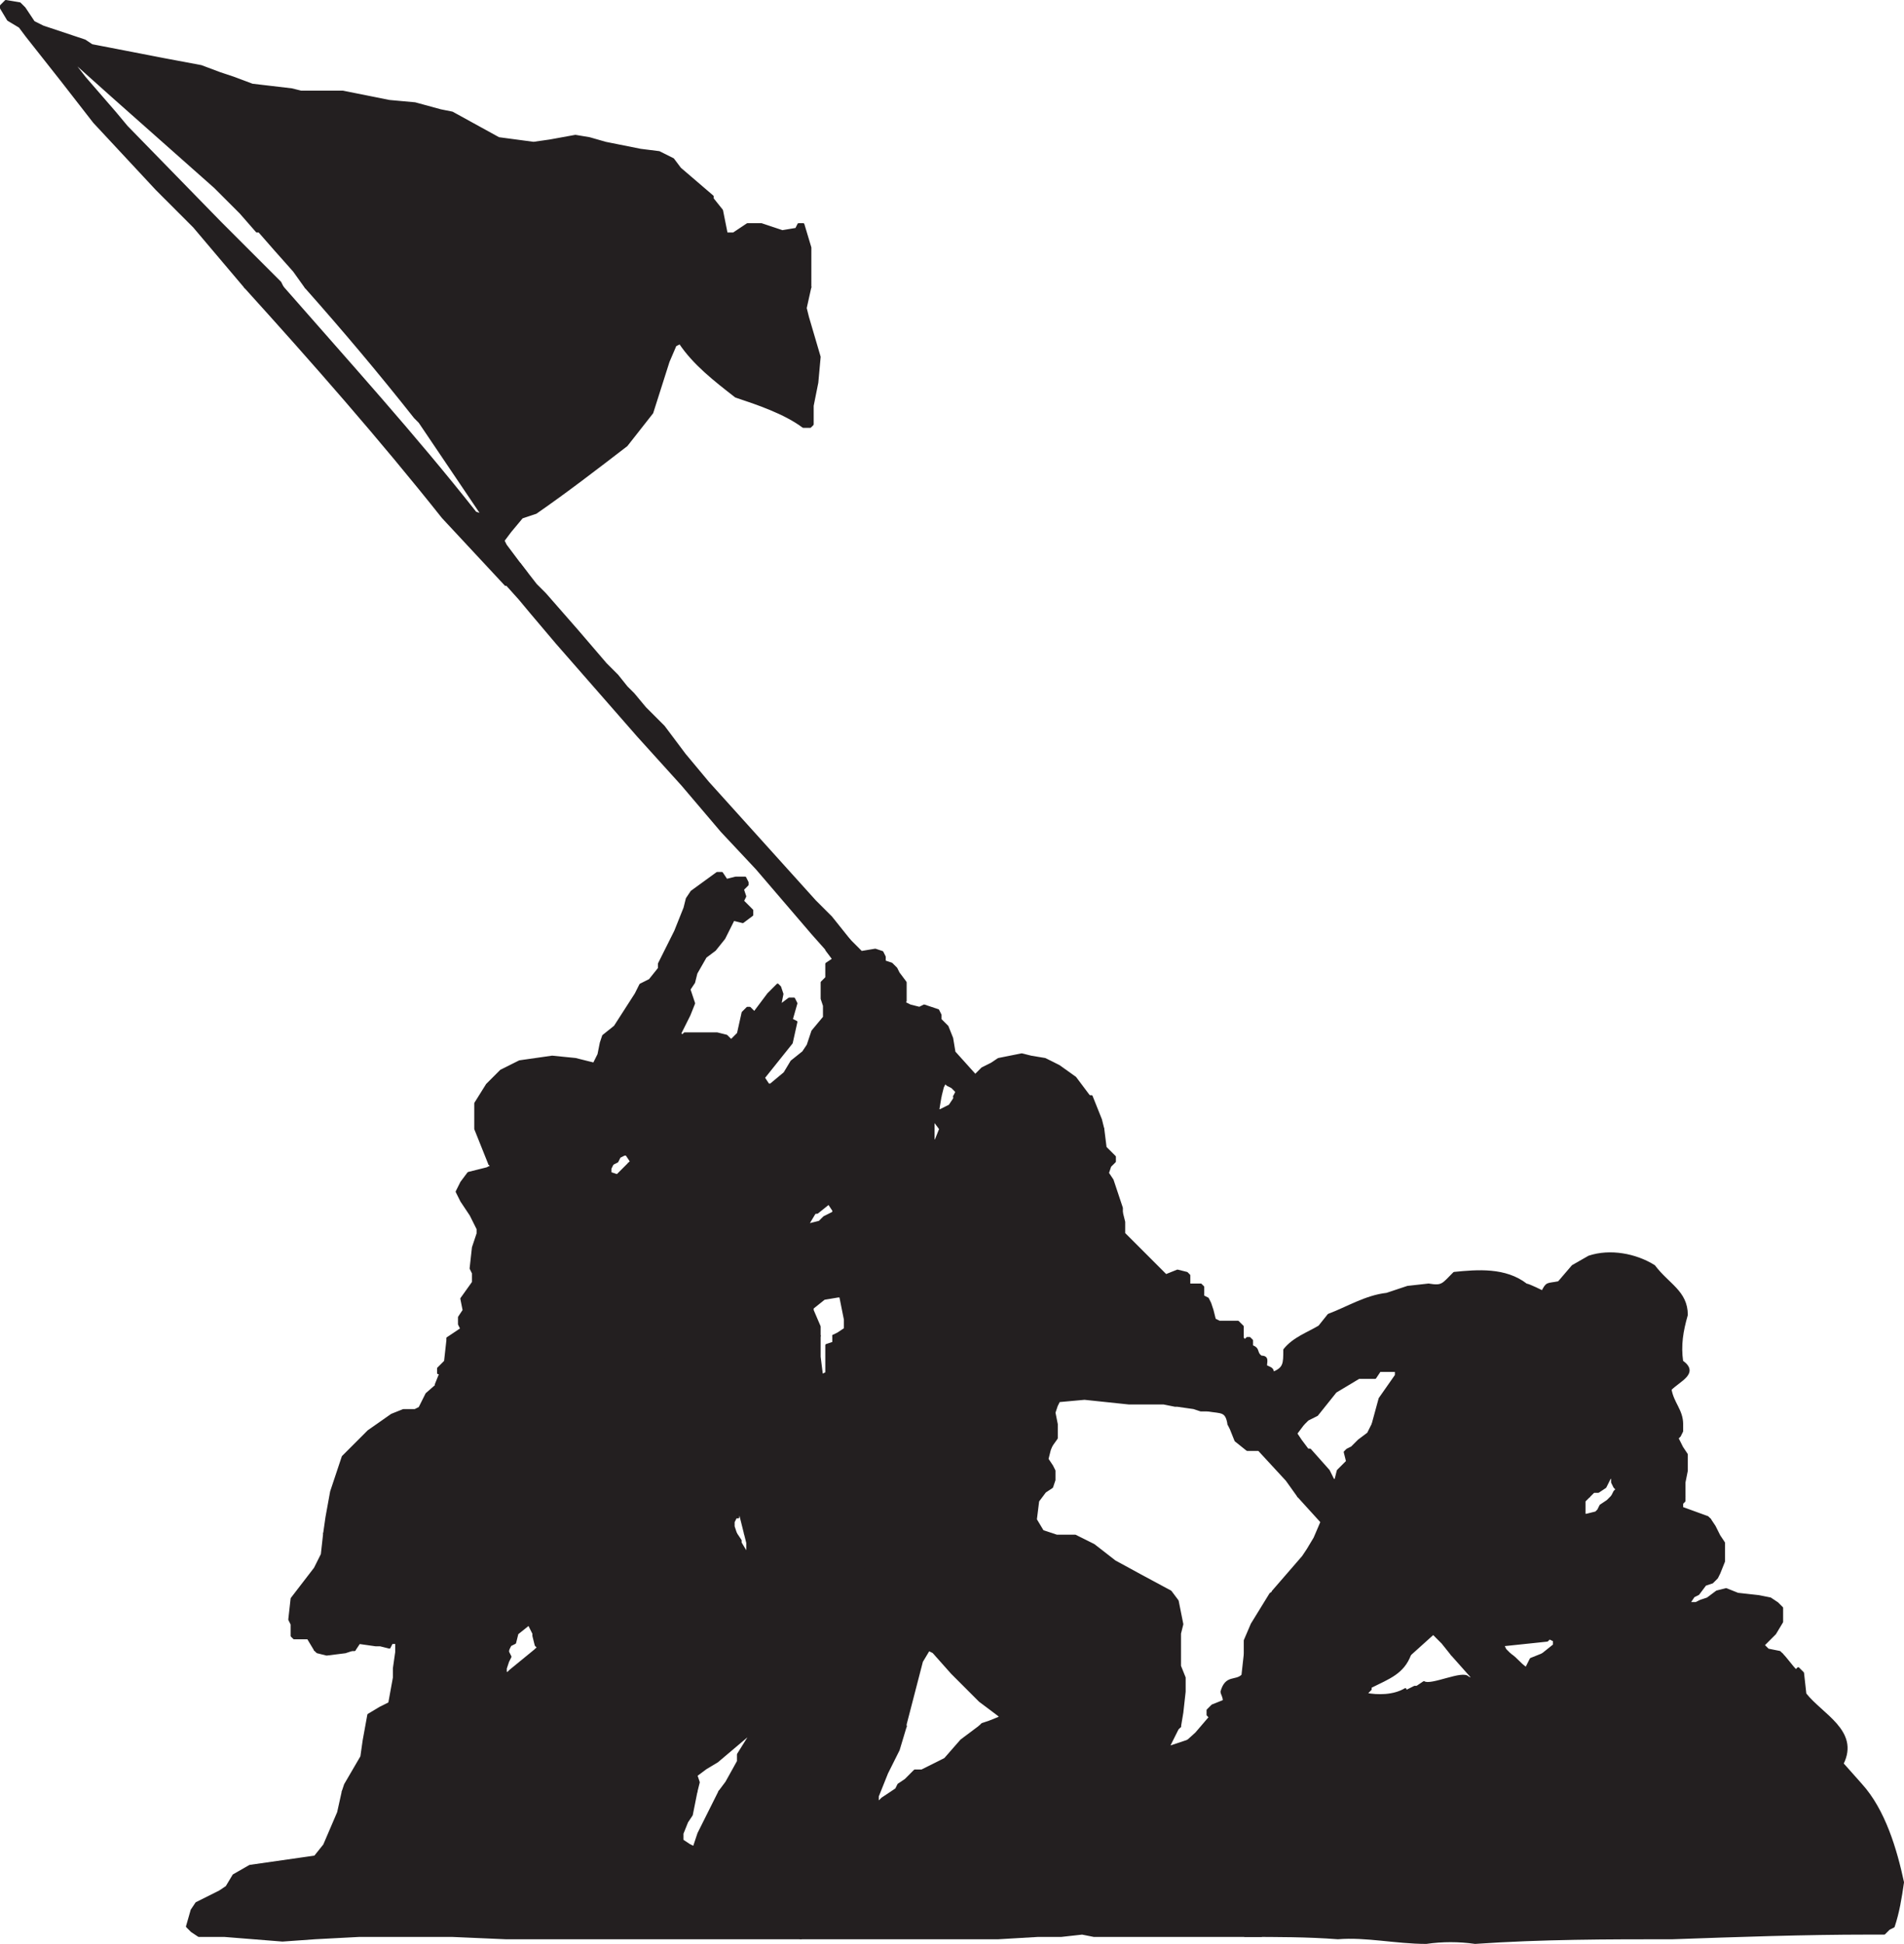 <svg xmlns="http://www.w3.org/2000/svg" width="614.246" height="626.995"><path fill="#231f20" fill-rule="evenodd" d="M351.375 353.62h-43.5l.75-1.5-1.5-1.5-1.5-.75-.75-.75-.75 1.5-.75 3h-33.75l21-30.75 3 1.5 3 .75 1.5-.75 4.5 1.5.75 1.5v1.5l2.25 2.25 1.5 3.75.75 4.5 6.75 7.5 2.25-2.25 3-1.5 2.25-1.5 7.5-1.5 3 .75 4.5.75 4.5 2.25 5.25 3.75 4.5 6"/><path fill="none" stroke="#231f20" stroke-linecap="round" stroke-linejoin="round" stroke-miterlimit="10" stroke-width=".75" d="M351.375 353.62h-43.5l.75-1.5-1.5-1.5-1.5-.75-.75-.75-.75 1.5-.75 3h-33.75l21-30.75 3 1.5 3 .75 1.5-.75 4.5 1.5.75 1.5v1.5l2.25 2.25 1.5 3.75.75 4.5 6.75 7.5 2.25-2.25 3-1.5 2.25-1.5 7.5-1.5 3 .75 4.5.75 4.5 2.25 5.25 3.75zm0 0"/><path fill="#231f20" fill-rule="evenodd" d="M269.625 353.62h33.75l-.75 4.5h.75l3-1.5 1.5-2.25v-.75h44.25l3 7.5.75 3h-52.5l-2.25-3v3h-39l7.5-10.5"/><path fill="none" stroke="#231f20" stroke-linecap="round" stroke-linejoin="round" stroke-miterlimit="10" stroke-width=".75" d="M269.625 353.62h33.75l-.75 4.5h.75l3-1.5 1.5-2.25v-.75h44.25l3 7.5.75 3h-52.5l-2.25-3v3h-39zm0 0"/><path fill="#231f20" fill-rule="evenodd" d="M262.125 364.12h39v3.75h.75l1.5-3.75h52.5l.75 6 3 3v1.5l-1.5 1.5-.75 2.25 1.5 2.25 3 9v1.5h-93v-.75l-1.5-2.25-3.75 3h-20.25l18.75-27"/><path fill="none" stroke="#231f20" stroke-linecap="round" stroke-linejoin="round" stroke-miterlimit="10" stroke-width=".75" d="M262.125 364.12h39v3.75h.75l1.5-3.75h52.5l.75 6 3 3v1.5l-1.5 1.5-.75 2.25 1.5 2.25 3 9v1.5h-93v-.75l-1.5-2.25-3.75 3h-20.25zm0 0"/><path fill="#231f20" fill-rule="evenodd" d="M243.375 391.12h19.5l-2.25 3.75h.75l3-.75 1.5-1.5 3-1.5h93l.75 3v3.75l13.5 13.5 3.75-1.5 3 .75.75.75v3h3.75l.75.75v3l1.5.75.75 1.5.75 2.25.75 3 1.5.75h6l1.5 1.5v3h-132l1.5-.75 2.25-1.5v-3l-1.5-7.5h-.75l-4.5.75-3.75 3v.75l2.25 5.25v3h-48l27-39.75"/><path fill="none" stroke="#231f20" stroke-linecap="round" stroke-linejoin="round" stroke-miterlimit="10" stroke-width=".75" d="M243.375 391.12h19.5l-2.25 3.75h.75l3-.75 1.5-1.5 3-1.5h93l.75 3v3.75l13.5 13.5 3.75-1.5 3 .75.75.75v3h3.75l.75.75v3l1.5.75.75 1.5.75 2.25.75 3 1.5.75h6l1.5 1.5v3h-132l1.5-.75 2.25-1.5v-3l-1.5-7.5h-.75l-4.5.75-3.75 3v.75l2.25 5.25v3h-48zm0 0"/><path fill="#231f20" fill-rule="evenodd" d="M216.375 430.87h48v6.75l.75 6 1.5-.75v-9l2.25-.75v-2.25h132v.75l.75.75.75-.75h.75l.75.75v2.25l-12.75 20.25h-3.75l-2.25-.75-5.25-.75h-.75l-3.75-.75h-11.25l-14.25-1.5-8.25.75-.75 1.5-.75 2.25.75 3.75v4.5l-3.75 5.25-135-18 14.25-20.25"/><path fill="none" stroke="#231f20" stroke-linecap="round" stroke-linejoin="round" stroke-miterlimit="10" stroke-width=".75" d="M216.375 430.87h48v6.75l.75 6 1.5-.75v-9l2.25-.75v-2.25h132v.75l.75.75.75-.75h.75l.75.75v2.25l-12.75 20.25h-3.75l-2.25-.75-5.25-.75h-.75l-3.75-.75h-11.25l-14.25-1.5-8.25.75-.75 1.5-.75 2.25.75 3.75v4.5l-3.75 5.25-135-18zm0 0"/><path fill="#231f20" fill-rule="evenodd" d="M288.375 494.62h-48l-1.5-6h-.75v.75h-.75l-.75 1.5v1.5l.75 2.25h-132.75l.75-5.25 1.5-8.25 3.75-11.25 8.25-8.25 7.5-5.25 3.75-1.5h3.75l1.5-.75 2.25-4.5 6-5.25 153 12.75-8.25 37.5"/><path fill="none" stroke="#231f20" stroke-linecap="round" stroke-linejoin="round" stroke-miterlimit="10" stroke-width=".75" d="M288.375 494.62h-48l-1.5-6h-.75v.75h-.75l-.75 1.5v1.5l.75 2.25h-132.75l.75-5.25 1.5-8.25 3.75-11.25 8.25-8.25 7.5-5.25 3.75-1.5h3.75l1.5-.75 2.25-4.5 6-5.25 153 12.75zm0 0"/><path fill="#231f20" fill-rule="evenodd" d="M104.625 494.62h132.75l1.5 2.25v.75l2.25 3.75v-3.75l-.75-3h48l-8.25 37.5h-107.25l.75-.75-.75-.75-.75-3v-.75l-1.5-3-3.75 3-.75 3-1.5.75-.75 1.5h-36v-2.25h-1.5l-.75 1.5-3-.75h-1.5l-5.25-.75-1.5 2.25h-12.75l-2.25-3.75h-4.5l-.75-.75v-3.75l-.75-1.5.75-6.75 7.5-9.75 2.25-4.5.75-6.75"/><path fill="none" stroke="#231f20" stroke-linecap="round" stroke-linejoin="round" stroke-miterlimit="10" stroke-width=".75" d="M104.625 494.62h132.75l1.5 2.25v.75l2.25 3.75v-3.75l-.75-3h48l-8.25 37.5h-107.25l.75-.75-.75-.75-.75-3v-.75l-1.5-3-3.75 3-.75 3-1.5.75-.75 1.5h-36v-2.25h-1.5l-.75 1.5-3-.75h-1.5l-5.25-.75-1.5 2.25h-12.75l-2.25-3.75h-4.5l-.75-.75v-3.75l-.75-1.5.75-6.75 7.5-9.75 2.25-4.5zm0 0"/><path fill="#231f20" fill-rule="evenodd" d="M101.625 532.12h12.75-.75l-2.25.75-6 .75-3-.75-.75-.75"/><path fill="none" stroke="#231f20" stroke-linecap="round" stroke-linejoin="round" stroke-miterlimit="10" stroke-width=".75" d="M101.625 532.12h12.75-.75l-2.25.75-6 .75-3-.75zm0 0"/><path fill="#231f20" fill-rule="evenodd" d="M127.875 532.12h36v.75l.75 1.5-.75 1.5-.75 2.25v1.5h.75l.75-.75 8.25-6.75h107.25l-11.25 45.75h-36.75l2.25-3 3.75-6.75v-2.25l3.75-6h-.75l-9.75 8.25-3.75 2.25-3 2.25.75 2.25-.75 3h-114l.75-2.25 5.25-9 .75-5.25 1.5-8.25 3.75-2.25 3-1.5 1.5-8.25v-3l.75-5.25v-.75"/><path fill="none" stroke="#231f20" stroke-linecap="round" stroke-linejoin="round" stroke-miterlimit="10" stroke-width=".75" d="M127.875 532.12h36v.75l.75 1.5-.75 1.5-.75 2.25v1.5h.75l.75-.75 8.25-6.75h107.25l-11.25 45.75h-36.75l2.25-3 3.75-6.75v-2.25l3.75-6h-.75l-9.75 8.25-3.75 2.25-3 2.25.75 2.25-.75 3h-114l.75-2.25 5.25-9 .75-5.25 1.5-8.25 3.75-2.25 3-1.5 1.5-8.25v-3l.75-5.25zm0 0"/><path fill="#231f20" fill-rule="evenodd" d="M110.625 577.87h114l-1.5 7.5-1.5 2.25-1.5 3.75v2.25l2.25 1.5 1.5.75 1.5-4.5 6.75-13.5h36.75l-10.5 47.25h-95.25l-17.25-.75h-30l-14.25.75-10.5.75-18.75-1.5h-8.25l-2.25-1.5-1.5-1.5 1.5-5.25 1.5-2.25 7.5-3.75 2.25-1.5 2.25-3.75 5.25-3 21-3 3-3.75 4.5-10.5 1.5-6.75"/><path fill="none" stroke="#231f20" stroke-linecap="round" stroke-linejoin="round" stroke-miterlimit="10" stroke-width=".75" d="M110.625 577.87h114l-1.5 7.5-1.5 2.25-1.5 3.75v2.25l2.25 1.5 1.5.75 1.5-4.5 6.75-13.5h36.75l-10.5 47.25h-95.25l-17.25-.75h-30l-14.25.75-10.5.75-18.75-1.5h-8.25l-2.25-1.5-1.5-1.5 1.5-5.25 1.5-2.25 7.5-3.75 2.25-1.5 2.25-3.75 5.25-3 21-3 3-3.75 4.5-10.5zm0 0"/><path fill="#231f20" fill-rule="evenodd" d="M574.875 533.62h-77.25l3.75-3v-1.5l-1.5-.75-.75.75-14.25 1.5.75 1.5 1.5 1.5h-18.75l-3-3.75-3-3-7.5 6.75h-53.25v-4.5l2.25-5.25 6-9.75 2.25-1.5 138-23.25 1.5.75 1.5 2.25 1.5 3 1.5 2.25v6l-1.5 3.75-.75 1.5-1.5 1.5-2.25.75-2.25 3-1.5.75-1.5 2.25h2.25l1.5-.75 2.25-.75 3-2.25 3-.75 3.75 1.5 6.75.75 3.75.75 2.25 1.5 1.5 1.5v4.5l-2.25 3.75-3.75 3.75 1.5 1.5 3.75.75.75.75"/><path fill="none" stroke="#231f20" stroke-linecap="round" stroke-linejoin="round" stroke-miterlimit="10" stroke-width=".75" d="M574.875 533.62h-77.25l3.75-3v-1.5l-1.5-.75-.75.75-14.25 1.5.75 1.5 1.5 1.5h-18.75l-3-3.75-3-3-7.5 6.75h-53.25v-4.5l2.25-5.25 6-9.75 2.25-1.5 138-23.25 1.5.75 1.5 2.25 1.5 3 1.5 2.25v6l-1.5 3.75-.75 1.5-1.5 1.5-2.25.75-2.25 3-1.5.75-1.5 2.25h2.25l1.5-.75 2.25-.75 3-2.25 3-.75 3.75 1.5 6.75.75 3.75.75 2.25 1.5 1.5 1.5v4.5l-2.25 3.75-3.75 3.75 1.5 1.5 3.75.75zm0 0"/><path fill="#231f20" fill-rule="evenodd" d="M401.625 533.62h53.25c-2.25 6-6.75 7.5-12.75 10.5v.75l-1.5 1.5c3.75.75 9 .75 12.75-1.5v.75l3-1.5h.75l2.25-1.5c2.25 1.5 12.75-3.75 14.25-1.5l2.25.75-1.5-1.5-6-6.75h18.75c2.25 1.5 3 3 5.25 4.5l1.5-3 3.75-1.5h77.25c1.5 1.5 3 3.75 4.5 5.25l.75-.75 1.5 1.5.75 6.75c5.25 6.75 17.25 12 12 22.5l6 6.75c7.5 8.25 11.25 21 13.5 31.5-.75 5.25-1.5 9.75-3 14.25l-1.5.75-1.5 1.5h-5.25c-20.25 0-42 .75-63 1.5-21 0-42 0-63.75 1.5-5.25-.75-10.5-.75-15.75 0-9.75 0-19.5-2.25-28.5-1.5-9.75-.75-19.5-.75-30-.75l-23.25-58.5 7.5-6.75 4.5-5.25-.75-.75v-1.5l1.5-1.5 3.75-1.5c0-1.5-.75-2.25-.75-3 1.5-5.25 4.5-3 6.75-5.25l.75-6.75"/><path fill="none" stroke="#231f20" stroke-linecap="round" stroke-linejoin="round" stroke-miterlimit="10" stroke-width=".75" d="M401.625 533.62h53.25c-2.25 6-6.75 7.5-12.75 10.5v.75l-1.5 1.5c3.75.75 9 .75 12.75-1.5v.75l3-1.5h.75l2.25-1.5c2.25 1.5 12.75-3.75 14.25-1.5l2.25.75-1.5-1.5-6-6.75h18.75c2.25 1.5 3 3 5.25 4.5l1.5-3 3.75-1.5h77.25c1.5 1.5 3 3.75 4.5 5.25l.75-.75 1.5 1.5.75 6.75c5.25 6.75 17.25 12 12 22.5l6 6.75c7.5 8.25 11.25 21 13.5 31.5-.75 5.25-1.5 9.75-3 14.25l-1.5.75-1.5 1.5h-5.25c-20.25 0-42 .75-63 1.5-21 0-42 0-63.75 1.5-5.25-.75-10.5-.75-15.75 0-9.75 0-19.5-2.25-28.5-1.5-9.75-.75-19.5-.75-30-.75l-23.25-58.5 7.5-6.75 4.5-5.25-.75-.75v-1.5l1.5-1.5 3.75-1.5c0-1.5-.75-2.25-.75-3 1.5-5.25 4.5-3 6.75-5.25zm0 0"/><path fill="#231f20" fill-rule="evenodd" d="M261.375 92.62H98.625l-3.75-5.25-6-6.75-5.25-6h-.75l-5.25-6-8.25-8.25-33-29.25-14.25-12.75 5.25 6.75 9.75 11.25 3.75 4.5 30 30.75 19.5 19.5.75 1.5h-12l-16.5-19.5-12-12-20.25-21.75-10.5-13.5-11.25-14.25-2.25-3-3.75-2.25-2.25-3.75v-.75l1.5-1.5 4.5.75 1.5 1.5 3 4.5 3 1.5 13.5 4.5 2.25 1.5 23.25 4.5 12 2.25 6 2.25 4.5 1.5 6 2.25 12.75 1.5 3 .75h13.5l15 3 8.25.75 8.25 2.25 3.75.75 15 8.25 11.25 1.5 5.25-.75 8.25-1.5 4.5.75 5.25 1.5 11.25 2.25 6 .75 4.5 2.25 2.25 3 10.5 9v.75l3 3.75 1.5 7.5h2.25l4.5-3h4.5l6.75 2.25 4.5-.75.75-1.5h1.5l2.25 7.5v12.75"/><path fill="none" stroke="#231f20" stroke-linecap="round" stroke-linejoin="round" stroke-miterlimit="10" stroke-width=".75" d="M261.375 92.62H98.625l-3.75-5.25-6-6.75-5.25-6h-.75l-5.25-6-8.25-8.25-33-29.25-14.25-12.75 5.25 6.75 9.75 11.25 3.75 4.5 30 30.75 19.5 19.5.75 1.5h-12l-16.5-19.5-12-12-20.25-21.75-10.5-13.5-11.25-14.25-2.25-3-3.75-2.25-2.25-3.75v-.75l1.5-1.5 4.5.75 1.5 1.5 3 4.5 3 1.5 13.5 4.5 2.25 1.5 23.25 4.5 12 2.25 6 2.25 4.5 1.5 6 2.25 12.75 1.5 3 .75h13.5l15 3 8.25.75 8.25 2.25 3.75.75 15 8.25 11.25 1.5 5.25-.75 8.25-1.5 4.5.75 5.25 1.5 11.25 2.25 6 .75 4.5 2.25 2.25 3 10.5 9v.75l3 3.75 1.5 7.5h2.25l4.5-3h4.5l6.75 2.25 4.5-.75.75-1.5h1.5l2.25 7.5zm0 0"/><path fill="#231f20" fill-rule="evenodd" d="M79.125 92.62h12c21 24 42.75 48 62.25 72.75l2.25.75-20.25-30-1.5-1.5c-11.25-14.25-23.25-28.5-35.25-42h162.75l-1.5 6.75.75 3 3.75 12.75-.75 8.25-1.5 7.5v6l-.75.75h-2.25c-6-4.5-15-7.5-21.75-9.75-6.75-5.25-13.5-10.5-18-17.25l-1.5.75-2.25 5.25-5.25 16.5-8.25 10.5c-9.75 7.5-19.5 15-29.25 21.75l-4.5 1.5-3.75 4.5-2.25 3 .75 1.5 6.75 9-2.25 2.25-3.75.75-.75.75-20.25-21.75c-20.25-25.5-42-50.25-63.75-74.25"/><path fill="none" stroke="#231f20" stroke-linecap="round" stroke-linejoin="round" stroke-miterlimit="10" stroke-width=".75" d="M79.125 92.62h12c21 24 42.75 48 62.25 72.75l2.25.75-20.25-30-1.5-1.5c-11.25-14.25-23.25-28.5-35.25-42h162.75l-1.5 6.75.75 3 3.75 12.75-.75 8.25-1.5 7.5v6l-.75.75h-2.25c-6-4.5-15-7.5-21.75-9.75-6.75-5.25-13.5-10.5-18-17.25l-1.5.75-2.25 5.25-5.25 16.5-8.25 10.5c-9.75 7.5-19.5 15-29.25 21.75l-4.5 1.5-3.75 4.5-2.25 3 .75 1.5 6.75 9-2.25 2.25-3.75.75-.75.75-20.25-21.75c-20.25-25.5-42-50.25-63.75-74.25zm0 0"/><path fill="#231f20" fill-rule="evenodd" d="m186.375 203.62 9 10.5 3.75 3.75 3 3.75 2.25 2.25 3.75 4.5 6 6 6.75 9 7.5 9 34.5 38.25 5.25 5.25 6 7.5-6 4.5-6-6.75-18-21-11.25-12-12.75-15-14.25-15.75-26.25-30-8.25-9.75-3.75-4.5-6.75-7.5 6.75-3.75 5.25 6.75 3 3 10.5 12"/><path fill="none" stroke="#231f20" stroke-linecap="round" stroke-linejoin="round" stroke-miterlimit="10" stroke-width=".75" d="m186.375 203.62 9 10.5 3.75 3.75 3 3.75 2.25 2.25 3.75 4.5 6 6 6.75 9 7.5 9 34.5 38.25 5.25 5.25 6 7.5-6 4.5-6-6.75-18-21-11.25-12-12.75-15-14.25-15.75-26.25-30-8.25-9.75-3.75-4.5-6.75-7.5 6.75-3.75 5.25 6.75 3 3zm0 0"/><path fill="#231f20" fill-rule="evenodd" d="M256.125 375.37h-53.25l.75-.75-1.5-2.25h-.75l-1.5.75-.75 1.5-1.5.75h-39.75l-4.5-11.25v-8.25l3.75-6 4.5-4.5 6-3 10.5-1.5 7.5.75 6 1.5 1.5-3 .75-3.75.75-2.25 3.75-3 6.75-10.5 1.5-3 3-1.5 3-3.75v-1.5l5.25-10.5 3-7.5.75-3 1.5-2.25 8.25-6h1.5l1.5 2.25 3-.75h3l.75 1.5v.75l-1.5 1.5.75 2.25-.75 1.5 3 3v1.5l-3 2.25-3-.75-3 6-3 3.75-3 2.25-3 5.25-.75 3-1.5 2.25 1.5 4.5-1.5 3.75-3 6 .75.75.75-.75h10.5l3 .75 1.5 1.5 2.25-2.25 1.5-6.75 1.5-1.5h.75l1.5 1.5 4.5-6 3-3 .75.75.75 2.25-.75 3.75 3-2.25h1.5l.75 1.5-1.5 5.25 1.5.75-1.5 6.75-9 11.25 1.5 2.25h.75l4.5-3.75 2.25-3.75 3.75-3 1.5-2.25 1.5-4.5 3.75-4.5v-3.75l-.75-2.25v-5.25l1.5-1.5v-4.5l2.25-1.5-2.25-3 6-4.5 5.25 5.25 4.5-.75 2.25.75.75 1.5v1.5l2.25.75 1.5 1.5.75 1.5 2.25 3v6l-36 52.5"/><path fill="none" stroke="#231f20" stroke-linecap="round" stroke-linejoin="round" stroke-miterlimit="10" stroke-width=".75" d="M256.125 375.37h-53.25l.75-.75-1.5-2.25h-.75l-1.5.75-.75 1.5-1.5.75h-39.75l-4.5-11.25v-8.25l3.75-6 4.5-4.5 6-3 10.5-1.5 7.5.75 6 1.5 1.5-3 .75-3.75.75-2.25 3.75-3 6.75-10.5 1.5-3 3-1.5 3-3.75v-1.5l5.25-10.5 3-7.5.75-3 1.5-2.25 8.25-6h1.5l1.5 2.25 3-.75h3l.75 1.5v.75l-1.5 1.5.75 2.25-.75 1.5 3 3v1.5l-3 2.25-3-.75-3 6-3 3.75-3 2.25-3 5.25-.75 3-1.5 2.25 1.5 4.5-1.5 3.75-3 6 .75.75.75-.75h10.5l3 .75 1.5 1.5 2.25-2.25 1.5-6.75 1.5-1.5h.75l1.5 1.5 4.5-6 3-3 .75.75.75 2.25-.75 3.75 3-2.25h1.5l.75 1.5-1.5 5.25 1.5.75-1.5 6.75-9 11.25 1.5 2.25h.75l4.5-3.75 2.25-3.75 3.75-3 1.5-2.25 1.5-4.5 3.75-4.5v-3.75l-.75-2.25v-5.25l1.5-1.5v-4.5l2.25-1.5-2.25-3 6-4.5 5.25 5.25 4.5-.75 2.25.75.75 1.5v1.5l2.25.75 1.5 1.5.75 1.5 2.25 3v6zm0 0"/><path fill="#231f20" fill-rule="evenodd" d="M157.875 375.37h39.75l-.75 1.5v1.5l2.25.75 3.75-3.75h53.25l-51 75.75-64.5-4.5 1.5-3.75h-.75v-1.5l2.25-2.25.75-6.75v-.75l4.5-3-.75-1.5v-2.25l1.5-2.25-.75-3.75 3.75-5.25v-3l-.75-1.5.75-6.75 1.5-4.5v-1.5l-2.25-4.5-3-4.5-1.5-3 1.5-3 2.25-3 6-1.5 1.5-.75-.75-.75"/><path fill="none" stroke="#231f20" stroke-linecap="round" stroke-linejoin="round" stroke-miterlimit="10" stroke-width=".75" d="M157.875 375.37h39.75l-.75 1.5v1.5l2.25.75 3.75-3.75h53.25l-51 75.75-64.5-4.5 1.5-3.75h-.75v-1.5l2.25-2.25.75-6.75v-.75l4.5-3-.75-1.5v-2.25l1.5-2.25-.75-3.75 3.75-5.25v-3l-.75-1.5.75-6.75 1.5-4.5v-1.5l-2.25-4.5-3-4.5-1.5-3 1.5-3 2.25-3 6-1.5 1.5-.75zm0 0"/><path fill="#231f20" fill-rule="evenodd" d="M542.625 459.37h-99.75l2.25-8.25 5.25-7.5v-1.5h-5.25l-1.5 2.25h-5.25l-7.5 4.5-6 7.5-3 1.5-1.5 1.5h-24c-.75-4.5-2.25-3.75-6.75-4.5l12.75-21c4.5.75 2.25 2.25 4.5 3.75 2.25 0 1.5 1.5 1.5 3 1.5.75 2.25.75 2.25 2.25 3.75-1.5 3.75-3 3.75-7.5 3-3.75 7.5-5.25 11.25-7.5l3-3.75c6-2.25 12-6 18.75-6.75l6.75-2.25 6.75-.75c4.5.75 4.5 0 8.25-3.75 7.5-.75 16.5-1.5 23.25 3.75.75 0 5.25 2.25 5.25 2.25 1.5-3 1.5-2.25 5.25-3l4.5-5.25 5.25-3c6.75-2.25 15-.75 21 3 4.5 6 10.5 8.25 10.5 15.75-1.5 5.25-2.25 9.75-1.5 15 5.25 3.75-.75 6-3.75 9 .75 4.5 3.75 6.75 3.75 11.25"/><path fill="none" stroke="#231f20" stroke-linecap="round" stroke-linejoin="round" stroke-miterlimit="10" stroke-width=".75" d="M542.625 459.37h-99.75l2.25-8.25 5.25-7.5v-1.5h-5.25l-1.5 2.25h-5.25l-7.5 4.5-6 7.5-3 1.5-1.5 1.5h-24c-.75-4.5-2.25-3.75-6.75-4.5l12.75-21c4.5.75 2.25 2.25 4.5 3.75 2.25 0 1.5 1.5 1.5 3 1.5.75 2.25.75 2.25 2.25 3.75-1.5 3.75-3 3.75-7.5 3-3.75 7.5-5.25 11.25-7.5l3-3.75c6-2.25 12-6 18.75-6.75l6.75-2.25 6.75-.75c4.5.75 4.5 0 8.25-3.75 7.5-.75 16.5-1.5 23.25 3.75.75 0 5.25 2.25 5.25 2.25 1.5-3 1.5-2.25 5.25-3l4.5-5.25 5.25-3c6.75-2.25 15-.75 21 3 4.5 6 10.5 8.25 10.5 15.75-1.5 5.25-2.25 9.75-1.5 15 5.25 3.75-.75 6-3.75 9 .75 4.5 3.75 6.75 3.75 11.25zm0 0"/><path fill="#231f20" fill-rule="evenodd" d="M396.375 459.37h24l-2.25 3 1.5 2.25 2.25 3h.75l6 6.75 1.5 3h.75l.75-3 3-3-.75-3 .75-.75 1.5-.75 2.25-2.25 3-2.25 1.5-3h99.75v2.25l-.75 1.5-.75.75 1.5 3 1.5 2.25v5.25l-.75 3.75v4.5h-23.25l.75-1.5.75-.75-.75-.75-.75-1.5v-1.5h-.75l-1.5 3-2.25 1.5h-1.5l-1.5 1.5h-93.75l-3.75-5.25-9-9.75h-3.75l-3.75-3-1.5-3.75-.75-1.5"/><path fill="none" stroke="#231f20" stroke-linecap="round" stroke-linejoin="round" stroke-miterlimit="10" stroke-width=".75" d="M396.375 459.37h24l-2.25 3 1.5 2.25 2.25 3h.75l6 6.75 1.5 3h.75l.75-3 3-3-.75-3 .75-.75 1.5-.75 2.25-2.25 3-2.25 1.5-3h99.75v2.25l-.75 1.5-.75.75 1.5 3 1.5 2.25v5.25l-.75 3.75v4.5h-23.25l.75-1.5.75-.75-.75-.75-.75-1.5v-1.5h-.75l-1.5 3-2.25 1.5h-1.5l-1.5 1.5h-93.75l-3.75-5.25-9-9.75h-3.75l-3.75-3-1.5-3.75zm0 0"/><path fill="#231f20" fill-rule="evenodd" d="M418.875 482.62h93.75l-1.5 1.5v4.5h.75l3-.75.75-.75.75-1.5 2.25-1.5 1.5-1.5h23.25v1.5l-.75.75v1.5l8.25 3 .75.75-140.25 23.25h-.75l9.75-11.25 1.5-2.25 2.25-3.75 2.25-5.25-7.5-8.25"/><path fill="none" stroke="#231f20" stroke-linecap="round" stroke-linejoin="round" stroke-miterlimit="10" stroke-width=".75" d="M418.875 482.62h93.75l-1.5 1.5v4.5h.75l3-.75.75-.75.75-1.5 2.25-1.5 1.5-1.5h23.25v1.5l-.75.75v1.5l8.25 3 .75.75-140.25 23.25h-.75l9.75-11.25 1.5-2.25 2.25-3.75 2.25-5.25zm0 0"/><path fill="#231f20" fill-rule="evenodd" d="M380.625 556.87h-64.5l.75-.75 2.25-.75 3.75-1.5-.75-.75-6-4.5-9-9-6-6.75-1.5-.75-2.25 3.75-5.25 20.25v.75h-26.25l27-104.25 47.25 11.25-1.5 3.75-.75 3 1.5 2.25.75 1.5v3l-.75 2.25-2.25 1.5-2.25 3-.75 6 2.25 3.75 4.5 1.5h6l6 3 6.75 5.25 8.25 4.5 9.75 5.25 2.25 3 1.5 7.5-.75 3v10.5l1.5 3.75v4.5l-.75 6.75-.75 4.5"/><path fill="none" stroke="#231f20" stroke-linecap="round" stroke-linejoin="round" stroke-miterlimit="10" stroke-width=".75" d="M380.625 556.87h-64.5l.75-.75 2.25-.75 3.75-1.5-.75-.75-6-4.5-9-9-6-6.75-1.5-.75-2.25 3.75-5.25 20.25v.75h-26.25l27-104.25 47.25 11.25-1.5 3.75-.75 3 1.5 2.25.75 1.5v3l-.75 2.25-2.25 1.5-2.25 3-.75 6 2.25 3.75 4.5 1.5h6l6 3 6.75 5.25 8.25 4.5 9.75 5.25 2.25 3 1.5 7.5-.75 3v10.5l1.5 3.75v4.5l-.75 6.75zm0 0"/><path fill="#231f20" fill-rule="evenodd" d="M265.875 556.87h26.25l-2.25 7.5-3.75 7.5-3 7.5v2.25l1.5-1.5 4.5-3 .75-1.5 2.25-1.5 3-3h2.25l7.5-3.75 5.25-6 6-4.5h64.5l-.75.75-3 6 11.25-3.75 18.75 64.5h-54l-3.75-.75-6.75.75h-7.5l-12.75.75h-63.75l-9.75-3 17.25-65.25"/><path fill="none" stroke="#231f20" stroke-linecap="round" stroke-linejoin="round" stroke-miterlimit="10" stroke-width=".75" d="M265.875 556.87h26.25l-2.25 7.5-3.75 7.5-3 7.5v2.25l1.5-1.5 4.5-3 .75-1.5 2.25-1.5 3-3h2.25l7.5-3.75 5.25-6 6-4.5h64.5l-.75.75-3 6 11.25-3.75 18.75 64.5h-54l-3.75-.75-6.75.75h-7.5l-12.75.75h-63.75l-9.75-3zm0 0"/></svg>
